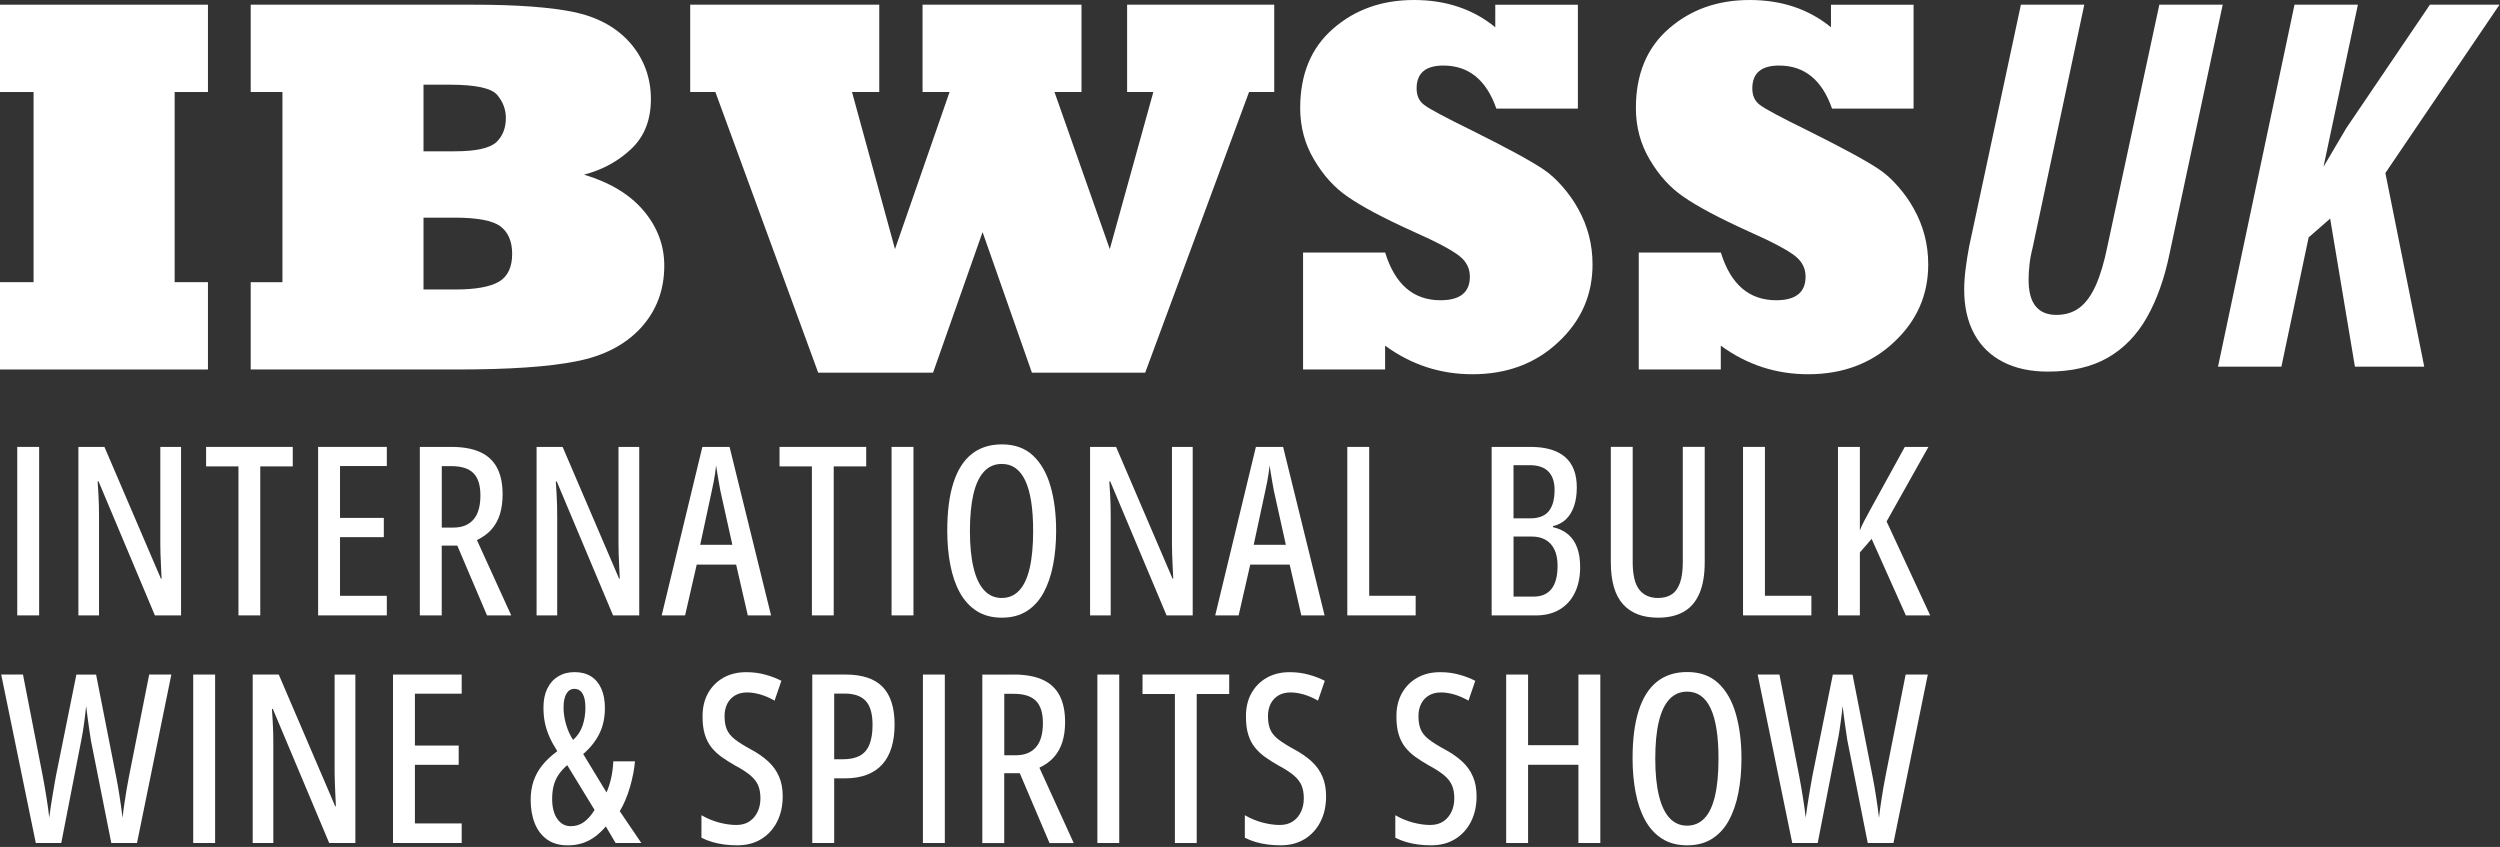 <?xml version="1.0" encoding="UTF-8" standalone="no"?>
<!DOCTYPE svg PUBLIC "-//W3C//DTD SVG 1.1//EN" "http://www.w3.org/Graphics/SVG/1.1/DTD/svg11.dtd">
<svg width="100%" height="100%" viewBox="0 0 921 312" version="1.1" xmlns="http://www.w3.org/2000/svg" xmlns:xlink="http://www.w3.org/1999/xlink" xml:space="preserve" xmlns:serif="http://www.serif.com/" style="fill-rule:evenodd;clip-rule:evenodd;stroke-linejoin:round;stroke-miterlimit:2;">
    <rect x="0" y="0" width="921" height="312" fill="#333333" stroke="none"/>
    <g transform="matrix(1,0,0,1,-118.4,-471.07)">
        <path d="M195.01,607.19L118.4,607.19L118.4,575.02L130.77,575.02L130.77,504.97L118.4,504.97L118.4,472.8L195.01,472.8L195.01,504.97L182.74,504.97L182.74,575.02L195.01,575.02L195.01,607.19Z" style="fill:white;fill-rule:nonzero;"/>
        <path d="M286.79,607.19L210.76,607.19L210.76,575.02L222.45,575.02L222.45,504.97L210.76,504.97L210.76,472.8L292.88,472.8C308.98,472.8 321.44,473.74 330.27,475.6C338.97,477.53 345.79,481.37 350.75,487.1C355.71,492.96 358.19,499.79 358.19,507.58C358.19,515.18 355.84,521.23 351.14,525.75C346.31,530.39 340.45,533.61 333.56,535.41C343.03,538.25 350.31,542.63 355.39,548.55C360.54,554.61 363.12,561.4 363.12,568.94C363.12,577.96 360.22,585.62 354.42,591.93C348.62,598.18 340.67,602.27 330.56,604.2C320.57,606.2 305.98,607.19 286.79,607.19ZM274.42,502.27L274.42,526.81L285.92,526.81C293.71,526.81 298.83,525.68 301.28,523.43C303.6,521.18 304.76,518.21 304.76,514.54C304.76,511.39 303.7,508.55 301.57,506.04C299.44,503.53 293.61,502.27 284.08,502.27L274.42,502.27ZM274.42,551.25L274.42,577.72L286.11,577.72C293.58,577.72 298.96,576.75 302.25,574.83C305.47,572.9 307.08,569.48 307.08,564.59C307.08,560.02 305.64,556.64 302.74,554.44C299.84,552.31 294.24,551.25 285.93,551.25L274.42,551.25Z" style="fill:white;fill-rule:nonzero;"/>
        <path d="M462.14,608.35L419.82,608.35L381.95,504.97L372.67,504.97L372.67,472.8L442.32,472.8L442.32,504.97L432.28,504.97L448.12,562.84L468.22,504.97L458.27,504.97L458.27,472.8L516.82,472.8L516.82,504.97L506.87,504.97L527.25,562.84L543.29,504.97L533.63,504.97L533.63,472.8L587.83,472.8L587.83,504.97L578.55,504.97L540.29,608.35L498.55,608.35L480.38,556.57L462.14,608.35Z" style="fill:white;fill-rule:nonzero;"/>
        <path d="M628.69,607.19L598.45,607.19L598.45,564.1L628.69,564.1C632.3,575.82 639.09,581.68 649.08,581.68C656.29,581.68 659.9,578.78 659.9,572.99C659.9,569.96 658.64,567.45 656.13,565.45C653.42,563.26 647.73,560.23 639.03,556.37C628.08,551.41 620.03,547.13 614.87,543.52C610.04,540.23 605.92,535.69 602.51,529.9C599.09,524.17 597.39,517.82 597.39,510.87C597.39,498.38 601.45,488.62 609.56,481.6C617.61,474.58 627.53,471.07 639.31,471.07C651.1,471.07 661.08,474.42 669.26,481.12L669.26,472.81L699.69,472.81L699.69,511.07L669.65,511.07C665.98,500.51 659.47,495.22 650.14,495.22C643.57,495.22 640.28,498.02 640.28,503.63C640.28,506.34 641.21,508.36 643.08,509.72C644.88,511.14 650.71,514.26 660.56,519.09C673.76,525.66 682.59,530.46 687.03,533.49C689.28,534.97 691.59,537.04 693.94,539.72C696.29,542.39 698.24,545.15 699.78,547.98C703.32,554.3 705.09,561.12 705.09,568.46C705.09,579.73 700.9,589.26 692.53,597.06C684.15,604.98 673.59,608.94 660.84,608.94C648.99,608.94 638.27,605.43 628.67,598.41L628.67,607.19L628.69,607.19Z" style="fill:white;fill-rule:nonzero;"/>
        <path d="M752.36,607.19L722.12,607.19L722.12,564.1L752.36,564.1C755.97,575.82 762.76,581.68 772.75,581.68C779.96,581.68 783.57,578.78 783.57,572.99C783.57,569.96 782.31,567.45 779.8,565.45C777.09,563.26 771.4,560.23 762.7,556.37C751.75,551.41 743.7,547.13 738.54,543.52C733.71,540.23 729.59,535.69 726.18,529.9C722.76,524.17 721.06,517.82 721.06,510.87C721.06,498.38 725.12,488.62 733.23,481.6C741.28,474.58 751.2,471.07 762.98,471.07C774.77,471.07 784.75,474.42 792.93,481.12L792.93,472.81L823.36,472.81L823.36,511.07L793.32,511.07C789.65,500.51 783.14,495.22 773.81,495.22C767.24,495.22 763.95,498.02 763.95,503.63C763.95,506.34 764.88,508.36 766.75,509.72C768.55,511.14 774.38,514.26 784.23,519.09C797.43,525.66 806.26,530.46 810.7,533.49C812.95,534.97 815.26,537.04 817.61,539.72C819.96,542.4 821.91,545.15 823.45,547.98C826.99,554.3 828.76,561.12 828.76,568.46C828.76,579.73 824.57,589.26 816.2,597.06C807.82,604.98 797.26,608.94 784.51,608.94C772.66,608.94 761.94,605.43 752.34,598.41L752.34,607.19L752.36,607.19Z" style="fill:white;fill-rule:nonzero;"/>
    </g>
    <g transform="matrix(1,0,0,1,-118.4,-471.07)">
        <path d="M872.83,607.97C866.44,607.97 860.94,606.79 856.32,604.41C851.7,602.04 848.16,598.59 845.7,594.06C843.24,589.53 842.01,584.1 842.01,577.78C842.01,575.53 842.17,573.03 842.51,570.26C842.85,567.49 843.29,564.71 843.83,561.91L862.9,472.8L886.25,472.8L867.19,562.46C866.64,564.59 866.26,566.66 866.05,568.66C865.84,570.66 865.73,572.46 865.73,574.04C865.73,578.48 866.59,581.76 868.33,583.89C870.06,586.02 872.6,587.08 875.95,587.08C879.29,587.08 882.13,586.2 884.48,584.44C886.82,582.68 888.82,579.92 890.5,576.18C892.17,572.44 893.62,567.56 894.83,561.54L913.9,472.79L937.25,472.79L917.64,564.64C915.76,573.76 912.97,581.56 909.29,588.04C905.61,594.51 900.81,599.46 894.88,602.86C888.92,606.26 881.59,607.97 872.83,607.97Z" style="fill:white;fill-rule:nonzero;"/>
        <path d="M935.52,606.14L963.7,472.79L987.05,472.79L974.37,532.53L982.76,518.3L1013.59,472.79L1039.22,472.79L997.17,534.81L1011.49,606.14L985.95,606.14L976.83,551.6L968.9,558.53L958.87,606.14L935.52,606.14Z" style="fill:white;fill-rule:nonzero;"/>
    </g>
    <g transform="matrix(1,0,0,1,-118.4,-471.07)">
        <g transform="matrix(1.093,0,0,1.093,-1030.37,119.179)">
            <rect x="1056.84" y="472.58" width="7.38" height="56.79" style="fill:white;"/>
            <path d="M1112.05,529.37L1103.23,529.37L1084.24,484.2L1083.93,484.2C1084.03,485.7 1084.12,487.13 1084.2,488.49C1084.28,489.85 1084.33,491.14 1084.36,492.38C1084.39,493.61 1084.4,494.79 1084.4,495.93L1084.4,529.38L1077.45,529.38L1077.45,472.59L1086.23,472.59L1105.26,516.99L1105.49,516.99C1105.41,515.41 1105.34,513.92 1105.28,512.53C1105.21,511.13 1105.16,509.82 1105.12,508.61C1105.08,507.39 1105.06,506.28 1105.06,505.27L1105.06,472.6L1112.05,472.6L1112.05,529.37Z" style="fill:white;fill-rule:nonzero;"/>
            <path d="M1138.75,529.37L1131.4,529.37L1131.4,479.15L1120.49,479.15L1120.49,472.58L1149.7,472.58L1149.7,479.15L1138.75,479.15L1138.75,529.37Z" style="fill:white;fill-rule:nonzero;"/>
            <path d="M1181.4,529.37L1158.25,529.37L1158.25,472.58L1181.4,472.58L1181.4,479.03L1165.63,479.03L1165.63,496.51L1180.39,496.51L1180.39,503L1165.63,503L1165.63,522.77L1181.4,522.77L1181.4,529.37Z" style="fill:white;fill-rule:nonzero;"/>
            <path d="M1203.15,472.58C1207.06,472.58 1210.3,473.16 1212.86,474.33C1215.42,475.49 1217.32,477.26 1218.57,479.63C1219.81,482 1220.43,484.98 1220.43,488.59C1220.43,491.08 1220.13,493.3 1219.52,495.27C1218.91,497.24 1217.97,498.94 1216.7,500.38C1215.43,501.82 1213.79,503.01 1211.77,503.98L1223.34,529.38L1215.18,529.38L1205.16,505.84L1199.91,505.84L1199.91,529.38L1192.53,529.38L1192.53,472.59L1203.15,472.59L1203.15,472.58ZM1203.15,479.06L1199.93,479.06L1199.93,499.77L1203.86,499.77C1206.78,499.77 1209.03,498.87 1210.6,497.07C1212.17,495.27 1212.95,492.56 1212.95,488.93C1212.95,485.48 1212.16,482.98 1210.58,481.41C1209,479.84 1206.52,479.06 1203.15,479.06Z" style="fill:white;fill-rule:nonzero;"/>
            <path d="M1266.48,529.37L1257.66,529.37L1238.67,484.2L1238.36,484.2C1238.46,485.7 1238.55,487.13 1238.63,488.49C1238.71,489.85 1238.76,491.14 1238.79,492.38C1238.82,493.61 1238.83,494.79 1238.83,495.93L1238.83,529.38L1231.88,529.38L1231.88,472.59L1240.66,472.59L1259.69,516.99L1259.92,516.99C1259.84,515.41 1259.77,513.92 1259.71,512.53C1259.64,511.13 1259.59,509.82 1259.55,508.61C1259.51,507.39 1259.49,506.28 1259.49,505.27L1259.49,472.6L1266.48,472.6L1266.48,529.37Z" style="fill:white;fill-rule:nonzero;"/>
            <path d="M1303.07,529.37L1299.14,512.24L1285.86,512.24L1281.94,529.37L1274.05,529.37L1287.76,472.58L1296.93,472.58L1310.91,529.37L1303.07,529.37ZM1297.87,505.59L1293.83,487.37C1293.65,486.36 1293.47,485.36 1293.29,484.36C1293.11,483.36 1292.94,482.41 1292.8,481.49C1292.66,480.57 1292.53,479.68 1292.39,478.83C1292.31,479.66 1292.2,480.54 1292.06,481.47C1291.92,482.4 1291.75,483.35 1291.58,484.32C1291.4,485.29 1291.19,486.28 1290.96,487.29L1287.03,505.58L1297.87,505.58L1297.87,505.59Z" style="fill:white;fill-rule:nonzero;"/>
            <path d="M1332.03,529.37L1324.68,529.37L1324.68,479.15L1313.77,479.15L1313.77,472.58L1342.98,472.58L1342.98,479.15L1332.03,479.15L1332.03,529.37Z" style="fill:white;fill-rule:nonzero;"/>
            <rect x="1351.53" y="472.58" width="7.38" height="56.79" style="fill:white;"/>
            <path d="M1407,500.89C1407,505.06 1406.65,508.92 1405.95,512.48C1405.25,516.04 1404.18,519.14 1402.73,521.79C1401.28,524.43 1399.39,526.48 1397.08,527.94C1394.76,529.4 1391.97,530.14 1388.71,530.14C1385.39,530.14 1382.57,529.39 1380.22,527.89C1377.88,526.38 1375.98,524.31 1374.53,521.66C1373.08,519.01 1372.01,515.9 1371.33,512.34C1370.64,508.78 1370.3,504.94 1370.3,500.82C1370.3,494.37 1370.99,488.99 1372.38,484.68C1373.76,480.37 1375.82,477.13 1378.55,474.97C1381.29,472.8 1384.67,471.73 1388.71,471.73C1393.03,471.73 1396.54,472.99 1399.22,475.51C1401.9,478.04 1403.87,481.5 1405.12,485.88C1406.37,490.27 1407,495.27 1407,500.89ZM1377.94,500.89C1377.94,505.84 1378.35,509.99 1379.17,513.36C1379.98,516.73 1381.19,519.26 1382.78,520.95C1384.37,522.65 1386.32,523.5 1388.62,523.5C1390.98,523.5 1392.95,522.67 1394.52,521.01C1396.1,519.35 1397.29,516.84 1398.07,513.47C1398.86,510.1 1399.25,505.91 1399.25,500.88C1399.25,493.37 1398.37,487.73 1396.61,483.97C1394.85,480.2 1392.21,478.32 1388.69,478.32C1386.3,478.32 1384.32,479.17 1382.72,480.87C1381.13,482.56 1379.93,485.09 1379.13,488.44C1378.35,491.8 1377.94,495.95 1377.94,500.89Z" style="fill:white;fill-rule:nonzero;"/>
            <path d="M1453.04,529.37L1444.22,529.37L1425.23,484.2L1424.92,484.2C1425.02,485.7 1425.11,487.13 1425.19,488.49C1425.27,489.85 1425.32,491.14 1425.35,492.38C1425.38,493.61 1425.39,494.79 1425.39,495.93L1425.39,529.38L1418.44,529.38L1418.44,472.59L1427.21,472.59L1446.24,516.99L1446.47,516.99C1446.39,515.41 1446.32,513.92 1446.26,512.53C1446.19,511.13 1446.14,509.82 1446.1,508.61C1446.06,507.39 1446.04,506.28 1446.04,505.27L1446.04,472.6L1453.03,472.6L1453.03,529.37L1453.04,529.37Z" style="fill:white;fill-rule:nonzero;"/>
            <path d="M1489.64,529.37L1485.71,512.24L1472.43,512.24L1468.51,529.37L1460.62,529.37L1474.33,472.58L1483.5,472.58L1497.48,529.37L1489.64,529.37ZM1484.43,505.59L1480.39,487.37C1480.21,486.36 1480.03,485.36 1479.85,484.36C1479.67,483.36 1479.5,482.41 1479.36,481.49C1479.22,480.57 1479.09,479.68 1478.95,478.83C1478.87,479.66 1478.76,480.54 1478.62,481.47C1478.48,482.4 1478.31,483.35 1478.14,484.32C1477.96,485.29 1477.75,486.28 1477.52,487.29L1473.59,505.58L1484.43,505.58L1484.43,505.59Z" style="fill:white;fill-rule:nonzero;"/>
            <path d="M1505.14,529.37L1505.14,472.58L1512.52,472.58L1512.52,522.76L1528.18,522.76L1528.18,529.37L1505.14,529.37Z" style="fill:white;fill-rule:nonzero;"/>
            <path d="M1553.79,472.58L1566.84,472.58C1571.99,472.58 1575.89,473.71 1578.53,475.98C1581.17,478.25 1582.49,481.67 1582.49,486.25C1582.49,488.64 1582.18,490.74 1581.56,492.55C1580.93,494.36 1580.03,495.84 1578.84,496.98C1577.65,498.12 1576.19,498.88 1574.45,499.27L1574.45,499.62C1576.55,500.11 1578.27,500.94 1579.62,502.11C1580.96,503.27 1581.97,504.77 1582.63,506.6C1583.29,508.43 1583.62,510.58 1583.62,513.07C1583.62,516.36 1583.04,519.23 1581.86,521.67C1580.68,524.12 1578.98,526.01 1576.75,527.36C1574.52,528.71 1571.82,529.38 1568.63,529.38L1553.79,529.38L1553.79,472.58ZM1561.16,496.66L1566.76,496.66C1569.64,496.66 1571.73,495.86 1573.04,494.25C1574.35,492.64 1575,490.25 1575,487.06C1575,484.36 1574.3,482.31 1572.92,480.88C1571.54,479.46 1569.44,478.74 1566.64,478.74L1561.16,478.74L1561.16,496.66ZM1561.17,502.79L1561.17,523.04L1567.89,523.04C1570.58,523.04 1572.61,522.17 1573.97,520.44C1575.33,518.71 1576.01,516.1 1576.01,512.63C1576.01,510.45 1575.66,508.64 1574.96,507.19C1574.26,505.74 1573.26,504.64 1571.97,503.9C1570.67,503.16 1569.1,502.79 1567.23,502.79L1561.17,502.79Z" style="fill:white;fill-rule:nonzero;"/>
            <path d="M1625.61,472.56L1625.61,511.38C1625.61,515.71 1625,519.26 1623.8,522.02C1622.59,524.79 1620.83,526.84 1618.5,528.16C1616.17,529.48 1613.28,530.14 1609.84,530.14C1604.68,530.14 1600.75,528.62 1598.03,525.57C1595.31,522.53 1593.96,517.82 1593.96,511.45L1593.96,472.57L1601.33,472.57L1601.33,511.37C1601.33,515.7 1602.07,518.8 1603.54,520.68C1605.01,522.56 1607.13,523.5 1609.87,523.5C1611.71,523.5 1613.24,523.1 1614.47,522.29C1615.7,521.49 1616.63,520.19 1617.27,518.4C1617.91,516.62 1618.22,514.25 1618.22,511.29L1618.22,472.56L1625.61,472.56Z" style="fill:white;fill-rule:nonzero;"/>
            <path d="M1638.52,529.37L1638.52,472.58L1645.9,472.58L1645.9,522.76L1661.56,522.76L1661.56,529.37L1638.52,529.37Z" style="fill:white;fill-rule:nonzero;"/>
            <path d="M1701.6,529.37L1693.4,529.37L1681.87,503.58L1677.9,508.16L1677.9,529.37L1670.52,529.37L1670.52,472.58L1677.9,472.58L1677.9,500.74C1678.18,499.91 1678.68,498.83 1679.38,497.5C1680.08,496.17 1680.95,494.57 1681.98,492.7L1693.05,472.58L1701.01,472.58L1686.91,497.71L1701.6,529.37Z" style="fill:white;fill-rule:nonzero;"/>
            <path d="M1108.78,549.31L1097.2,606.09L1088.54,606.09L1081.66,571.48C1081.58,570.89 1081.48,570.19 1081.35,569.41C1081.22,568.62 1081.09,567.74 1080.96,566.77C1080.83,565.8 1080.69,564.75 1080.53,563.61C1080.37,562.47 1080.21,561.24 1080.06,559.92C1079.95,560.83 1079.85,561.76 1079.75,562.72C1079.64,563.68 1079.52,564.65 1079.38,565.63C1079.24,566.61 1079.1,567.59 1078.95,568.56C1078.8,569.53 1078.63,570.48 1078.43,571.41L1071.67,606.09L1063.09,606.09L1051.43,549.31L1058.77,549.31L1065.41,583.41C1065.67,584.76 1065.91,586.08 1066.13,587.37C1066.35,588.67 1066.56,589.93 1066.75,591.16C1066.94,592.39 1067.12,593.55 1067.27,594.62C1067.42,595.69 1067.54,596.67 1067.62,597.55C1067.77,596.38 1067.94,595.19 1068.12,593.96C1068.3,592.73 1068.5,591.51 1068.7,590.29C1068.9,589.07 1069.11,587.89 1069.3,586.76C1069.49,585.63 1069.68,584.56 1069.86,583.58L1076.77,549.32L1083.41,549.32L1090.13,583.5C1090.34,584.53 1090.54,585.6 1090.73,586.7C1090.92,587.8 1091.11,588.93 1091.29,590.1C1091.47,591.27 1091.65,592.47 1091.83,593.73C1092.01,594.98 1092.18,596.27 1092.33,597.59C1092.51,595.93 1092.73,594.29 1092.97,592.66C1093.22,591.03 1093.47,589.43 1093.73,587.86C1093.99,586.29 1094.26,584.81 1094.55,583.41L1101.31,549.31L1108.78,549.31Z" style="fill:white;fill-rule:nonzero;"/>
            <rect x="1116.15" y="549.31" width="7.38" height="56.78" style="fill:white;"/>
            <path d="M1170.8,606.09L1161.98,606.09L1142.99,560.92L1142.68,560.92C1142.78,562.42 1142.87,563.85 1142.95,565.21C1143.03,566.57 1143.08,567.86 1143.11,569.1C1143.14,570.33 1143.15,571.51 1143.15,572.65L1143.15,606.09L1136.2,606.09L1136.2,549.31L1144.98,549.31L1164.01,593.71L1164.24,593.71C1164.16,592.13 1164.09,590.64 1164.03,589.25C1163.96,587.85 1163.91,586.54 1163.87,585.33C1163.83,584.11 1163.81,583 1163.81,581.99L1163.81,549.32L1170.8,549.32L1170.8,606.09Z" style="fill:white;fill-rule:nonzero;"/>
            <path d="M1206.64,606.09L1183.49,606.09L1183.49,549.31L1206.64,549.31L1206.64,555.76L1190.87,555.76L1190.87,573.24L1205.63,573.24L1205.63,579.73L1190.87,579.73L1190.87,599.49L1206.64,599.49L1206.64,606.09Z" style="fill:white;fill-rule:nonzero;"/>
            <path d="M1244.66,548.49C1246.86,548.49 1248.72,548.97 1250.23,549.93C1251.75,550.89 1252.9,552.27 1253.7,554.06C1254.5,555.86 1254.91,558.04 1254.91,560.61C1254.91,563.82 1254.3,566.67 1253.08,569.17C1251.86,571.67 1250.04,573.98 1247.6,576.1L1255.45,589.04C1256.07,587.67 1256.58,586.1 1256.99,584.32C1257.4,582.54 1257.64,580.62 1257.75,578.55L1265.05,578.55C1264.82,581.27 1264.25,584.16 1263.36,587.24C1262.47,590.31 1261.32,593.02 1259.92,595.37L1267.19,606.09L1258.52,606.09L1255.22,600.5C1254.08,601.85 1252.87,602.99 1251.59,603.94C1250.31,604.89 1248.92,605.61 1247.41,606.12C1245.91,606.62 1244.24,606.88 1242.4,606.88C1239.6,606.88 1237.27,606.22 1235.42,604.9C1233.57,603.58 1232.19,601.77 1231.27,599.46C1230.35,597.16 1229.89,594.52 1229.89,591.54C1229.89,589.26 1230.21,587.17 1230.84,585.26C1231.48,583.36 1232.45,581.58 1233.77,579.92C1235.09,578.26 1236.79,576.67 1238.86,575.14C1237.78,573.43 1236.89,571.82 1236.22,570.3C1235.55,568.78 1235.04,567.23 1234.7,565.64C1234.36,564.05 1234.2,562.3 1234.2,560.41C1234.2,557.95 1234.63,555.83 1235.48,554.06C1236.33,552.29 1237.55,550.92 1239.13,549.95C1240.72,548.98 1242.56,548.49 1244.66,548.49ZM1242.21,579.84C1240.97,580.92 1239.98,582.03 1239.24,583.16C1238.5,584.28 1237.96,585.5 1237.63,586.81C1237.29,588.12 1237.13,589.59 1237.13,591.22C1237.13,594.04 1237.7,596.27 1238.84,597.93C1239.98,599.59 1241.5,600.42 1243.42,600.42C1245.05,600.42 1246.51,599.97 1247.79,599.06C1249.08,598.15 1250.29,596.78 1251.43,594.95L1242.21,579.84ZM1244.58,554.13C1243.47,554.13 1242.59,554.67 1241.94,555.76C1241.29,556.85 1240.97,558.42 1240.97,560.5C1240.97,562.26 1241.25,564.13 1241.82,566.11C1242.39,568.09 1243.18,569.83 1244.19,571.34C1245.69,569.99 1246.76,568.38 1247.39,566.5C1248.03,564.62 1248.34,562.59 1248.34,560.42C1248.34,558.35 1248.01,556.78 1247.37,555.72C1246.73,554.66 1245.8,554.13 1244.58,554.13Z" style="fill:white;fill-rule:nonzero;"/>
            <path d="M1314.84,590.33C1314.84,593.59 1314.2,596.46 1312.93,598.95C1311.66,601.43 1309.88,603.37 1307.59,604.77C1305.3,606.17 1302.61,606.87 1299.53,606.87C1298.03,606.87 1296.58,606.78 1295.18,606.6C1293.78,606.42 1292.44,606.14 1291.16,605.77C1289.88,605.39 1288.64,604.91 1287.45,604.32L1287.45,596.71C1289.29,597.79 1291.25,598.62 1293.35,599.18C1295.45,599.73 1297.39,600.01 1299.17,600.01C1300.96,600.01 1302.45,599.61 1303.64,598.8C1304.83,598 1305.74,596.92 1306.38,595.56C1307.02,594.21 1307.33,592.7 1307.33,591.04C1307.33,589.31 1307.07,587.83 1306.54,586.62C1306.01,585.4 1305.12,584.28 1303.88,583.24C1302.63,582.2 1300.93,581.1 1298.75,579.94C1297.09,579 1295.59,578.05 1294.24,577.08C1292.89,576.11 1291.74,575.02 1290.78,573.8C1289.82,572.58 1289.09,571.15 1288.59,569.51C1288.09,567.87 1287.83,565.91 1287.83,563.66C1287.78,560.63 1288.37,557.98 1289.61,555.7C1290.86,553.42 1292.6,551.65 1294.85,550.38C1297.1,549.11 1299.71,548.49 1302.66,548.51C1304.86,548.51 1306.97,548.79 1308.99,549.35C1311.01,549.9 1312.81,550.6 1314.39,551.42L1312.1,558.1C1310.47,557.17 1308.87,556.48 1307.3,556.02C1305.73,555.57 1304.25,555.34 1302.85,555.34C1301.24,555.34 1299.87,555.68 1298.73,556.37C1297.59,557.06 1296.73,558 1296.13,559.19C1295.54,560.38 1295.24,561.75 1295.24,563.31C1295.24,565.15 1295.5,566.67 1296.03,567.87C1296.56,569.08 1297.46,570.17 1298.73,571.16C1300,572.14 1301.72,573.23 1303.9,574.42C1306.34,575.72 1308.36,577.12 1309.98,578.62C1311.6,580.12 1312.81,581.82 1313.61,583.73C1314.44,585.61 1314.84,587.82 1314.84,590.33Z" style="fill:white;fill-rule:nonzero;"/>
            <path d="M1336.04,549.31C1341.66,549.31 1345.81,550.69 1348.51,553.46C1351.2,556.23 1352.55,560.47 1352.55,566.16C1352.55,569.06 1352.2,571.64 1351.52,573.89C1350.83,576.14 1349.8,578.04 1348.41,579.58C1347.03,581.12 1345.29,582.29 1343.19,583.09C1341.09,583.89 1338.63,584.3 1335.81,584.3L1332.19,584.3L1332.19,606.09L1324.81,606.09L1324.81,549.31L1336.04,549.31ZM1335.69,555.72L1332.19,555.72L1332.19,577.86L1335.14,577.86C1337.44,577.86 1339.33,577.47 1340.79,576.7C1342.25,575.92 1343.34,574.67 1344.05,572.95C1344.76,571.23 1345.12,568.99 1345.12,566.25C1345.12,562.52 1344.35,559.84 1342.81,558.19C1341.28,556.54 1338.9,555.72 1335.69,555.72Z" style="fill:white;fill-rule:nonzero;"/>
            <rect x="1362.1" y="549.31" width="7.38" height="56.78" style="fill:white;"/>
            <path d="M1392.74,549.31C1396.65,549.31 1399.89,549.89 1402.45,551.06C1405.01,552.22 1406.91,553.99 1408.16,556.36C1409.4,558.73 1410.02,561.71 1410.02,565.32C1410.02,567.81 1409.72,570.03 1409.11,572C1408.5,573.97 1407.56,575.67 1406.29,577.11C1405.02,578.55 1403.38,579.74 1401.36,580.71L1412.93,606.11L1404.77,606.11L1394.75,582.57L1389.5,582.57L1389.5,606.11L1382.12,606.11L1382.12,549.33L1392.74,549.33L1392.74,549.31ZM1392.74,555.8L1389.52,555.8L1389.52,576.51L1393.45,576.51C1396.37,576.51 1398.62,575.61 1400.19,573.81C1401.76,572.01 1402.54,569.3 1402.54,565.67C1402.54,562.22 1401.75,559.72 1400.17,558.15C1398.58,556.58 1396.1,555.8 1392.74,555.8Z" style="fill:white;fill-rule:nonzero;"/>
            <rect x="1420.9" y="549.31" width="7.37" height="56.78" style="fill:white;"/>
            <path d="M1454.38,606.09L1447.03,606.09L1447.03,555.87L1436.12,555.87L1436.12,549.3L1465.33,549.3L1465.33,555.87L1454.38,555.87L1454.38,606.09Z" style="fill:white;fill-rule:nonzero;"/>
            <path d="M1497.99,590.33C1497.99,593.59 1497.35,596.46 1496.08,598.95C1494.81,601.43 1493.03,603.37 1490.74,604.77C1488.45,606.17 1485.76,606.87 1482.68,606.87C1481.18,606.87 1479.73,606.78 1478.33,606.6C1476.93,606.42 1475.59,606.14 1474.31,605.77C1473.03,605.39 1471.79,604.91 1470.6,604.32L1470.6,596.71C1472.44,597.79 1474.4,598.62 1476.5,599.18C1478.6,599.73 1480.54,600.01 1482.32,600.01C1484.11,600.01 1485.6,599.61 1486.79,598.8C1487.98,598 1488.89,596.92 1489.53,595.56C1490.17,594.21 1490.48,592.7 1490.48,591.04C1490.48,589.31 1490.22,587.83 1489.69,586.62C1489.16,585.4 1488.27,584.28 1487.03,583.24C1485.78,582.2 1484.08,581.1 1481.9,579.94C1480.24,579 1478.74,578.05 1477.39,577.08C1476.04,576.11 1474.89,575.02 1473.93,573.8C1472.97,572.58 1472.24,571.15 1471.74,569.51C1471.24,567.87 1470.98,565.91 1470.98,563.66C1470.93,560.63 1471.52,557.98 1472.77,555.7C1474.02,553.42 1475.76,551.65 1478.01,550.38C1480.26,549.11 1482.87,548.49 1485.82,548.51C1488.02,548.51 1490.13,548.79 1492.15,549.35C1494.17,549.9 1495.97,550.6 1497.55,551.42L1495.26,558.1C1493.63,557.17 1492.03,556.48 1490.46,556.02C1488.89,555.57 1487.41,555.34 1486.01,555.34C1484.4,555.34 1483.03,555.68 1481.89,556.37C1480.75,557.06 1479.89,558 1479.29,559.19C1478.7,560.38 1478.4,561.75 1478.4,563.31C1478.4,565.15 1478.66,566.67 1479.19,567.87C1479.72,569.08 1480.62,570.17 1481.89,571.16C1483.16,572.14 1484.88,573.23 1487.06,574.42C1489.5,575.72 1491.52,577.12 1493.14,578.62C1494.76,580.12 1495.97,581.82 1496.77,583.73C1497.58,585.61 1497.99,587.82 1497.99,590.33Z" style="fill:white;fill-rule:nonzero;"/>
            <path d="M1548.71,590.33C1548.71,593.59 1548.07,596.46 1546.8,598.95C1545.53,601.43 1543.75,603.37 1541.46,604.77C1539.17,606.17 1536.48,606.87 1533.4,606.87C1531.9,606.87 1530.45,606.78 1529.05,606.6C1527.65,606.42 1526.31,606.14 1525.03,605.77C1523.75,605.39 1522.51,604.91 1521.32,604.32L1521.32,596.71C1523.16,597.79 1525.12,598.62 1527.22,599.18C1529.32,599.73 1531.26,600.01 1533.04,600.01C1534.83,600.01 1536.32,599.61 1537.51,598.8C1538.7,598 1539.61,596.92 1540.25,595.56C1540.89,594.21 1541.2,592.7 1541.2,591.04C1541.2,589.31 1540.94,587.83 1540.41,586.62C1539.88,585.4 1538.99,584.28 1537.75,583.24C1536.5,582.2 1534.8,581.1 1532.62,579.94C1530.96,579 1529.46,578.05 1528.11,577.08C1526.76,576.11 1525.61,575.02 1524.65,573.8C1523.69,572.58 1522.96,571.15 1522.46,569.51C1521.96,567.87 1521.7,565.91 1521.7,563.66C1521.65,560.63 1522.24,557.98 1523.49,555.7C1524.74,553.42 1526.48,551.65 1528.73,550.38C1530.98,549.11 1533.59,548.49 1536.54,548.51C1538.74,548.51 1540.85,548.79 1542.87,549.35C1544.89,549.9 1546.69,550.6 1548.27,551.42L1545.98,558.1C1544.35,557.17 1542.75,556.48 1541.18,556.02C1539.61,555.57 1538.13,555.34 1536.73,555.34C1535.12,555.34 1533.75,555.68 1532.61,556.37C1531.47,557.06 1530.61,558 1530.01,559.19C1529.42,560.38 1529.12,561.75 1529.12,563.31C1529.12,565.15 1529.38,566.67 1529.91,567.87C1530.44,569.08 1531.34,570.17 1532.61,571.16C1533.88,572.14 1535.6,573.23 1537.78,574.42C1540.22,575.72 1542.24,577.12 1543.86,578.62C1545.48,580.12 1546.69,581.82 1547.49,583.73C1548.31,585.61 1548.71,587.82 1548.71,590.33Z" style="fill:white;fill-rule:nonzero;"/>
            <path d="M1590.42,606.09L1583.04,606.09L1583.04,579.72L1566.07,579.72L1566.07,606.09L1558.69,606.09L1558.69,549.31L1566.07,549.31L1566.07,573.12L1583.04,573.12L1583.04,549.31L1590.42,549.31L1590.42,606.09Z" style="fill:white;fill-rule:nonzero;"/>
            <path d="M1637.99,577.63C1637.99,581.8 1637.64,585.66 1636.94,589.22C1636.24,592.78 1635.17,595.88 1633.72,598.52C1632.27,601.16 1630.38,603.21 1628.07,604.67C1625.75,606.13 1622.96,606.87 1619.7,606.87C1616.38,606.87 1613.56,606.12 1611.21,604.62C1608.87,603.11 1606.97,601.04 1605.52,598.39C1604.07,595.74 1603,592.63 1602.32,589.07C1601.63,585.51 1601.29,581.67 1601.29,577.55C1601.29,571.1 1601.98,565.72 1603.37,561.41C1604.75,557.1 1606.81,553.86 1609.54,551.7C1612.28,549.53 1615.66,548.46 1619.7,548.46C1624.02,548.46 1627.53,549.72 1630.21,552.24C1632.89,554.77 1634.86,558.23 1636.11,562.61C1637.37,567 1637.99,572.01 1637.99,577.63ZM1608.94,577.63C1608.94,582.58 1609.35,586.73 1610.17,590.1C1610.98,593.47 1612.19,595.99 1613.78,597.69C1615.37,599.39 1617.32,600.24 1619.62,600.24C1621.98,600.24 1623.95,599.41 1625.52,597.75C1627.1,596.09 1628.29,593.59 1629.07,590.22C1629.86,586.85 1630.25,582.66 1630.25,577.63C1630.25,570.12 1629.37,564.48 1627.61,560.72C1625.85,556.95 1623.21,555.07 1619.69,555.07C1617.3,555.07 1615.32,555.92 1613.72,557.62C1612.13,559.31 1610.93,561.84 1610.13,565.19C1609.34,568.53 1608.94,572.68 1608.94,577.63Z" style="fill:white;fill-rule:nonzero;"/>
            <path d="M1700.8,549.31L1689.22,606.09L1680.56,606.09L1673.68,571.48C1673.6,570.89 1673.5,570.19 1673.37,569.41C1673.24,568.62 1673.11,567.74 1672.98,566.77C1672.85,565.8 1672.71,564.75 1672.55,563.61C1672.39,562.47 1672.23,561.24 1672.08,559.92C1671.97,560.83 1671.87,561.76 1671.77,562.72C1671.66,563.68 1671.54,564.65 1671.4,565.63C1671.26,566.61 1671.12,567.59 1670.97,568.56C1670.83,569.53 1670.65,570.48 1670.45,571.41L1663.69,606.09L1655.11,606.09L1643.45,549.31L1650.79,549.31L1657.43,583.41C1657.69,584.76 1657.93,586.08 1658.15,587.37C1658.37,588.67 1658.58,589.93 1658.77,591.16C1658.96,592.39 1659.14,593.55 1659.29,594.62C1659.44,595.69 1659.56,596.67 1659.64,597.55C1659.79,596.38 1659.96,595.19 1660.14,593.96C1660.32,592.73 1660.52,591.51 1660.72,590.29C1660.92,589.07 1661.13,587.89 1661.32,586.76C1661.51,585.62 1661.7,584.56 1661.88,583.58L1668.79,549.32L1675.43,549.32L1682.15,583.5C1682.36,584.53 1682.56,585.6 1682.75,586.7C1682.94,587.8 1683.13,588.93 1683.31,590.1C1683.49,591.27 1683.67,592.47 1683.85,593.73C1684.03,594.98 1684.2,596.27 1684.35,597.59C1684.53,595.93 1684.75,594.29 1684.99,592.66C1685.24,591.03 1685.49,589.43 1685.75,587.86C1686.01,586.29 1686.28,584.81 1686.57,583.41L1693.33,549.31L1700.8,549.31Z" style="fill:white;fill-rule:nonzero;"/>
        </g>
    </g>
</svg>
